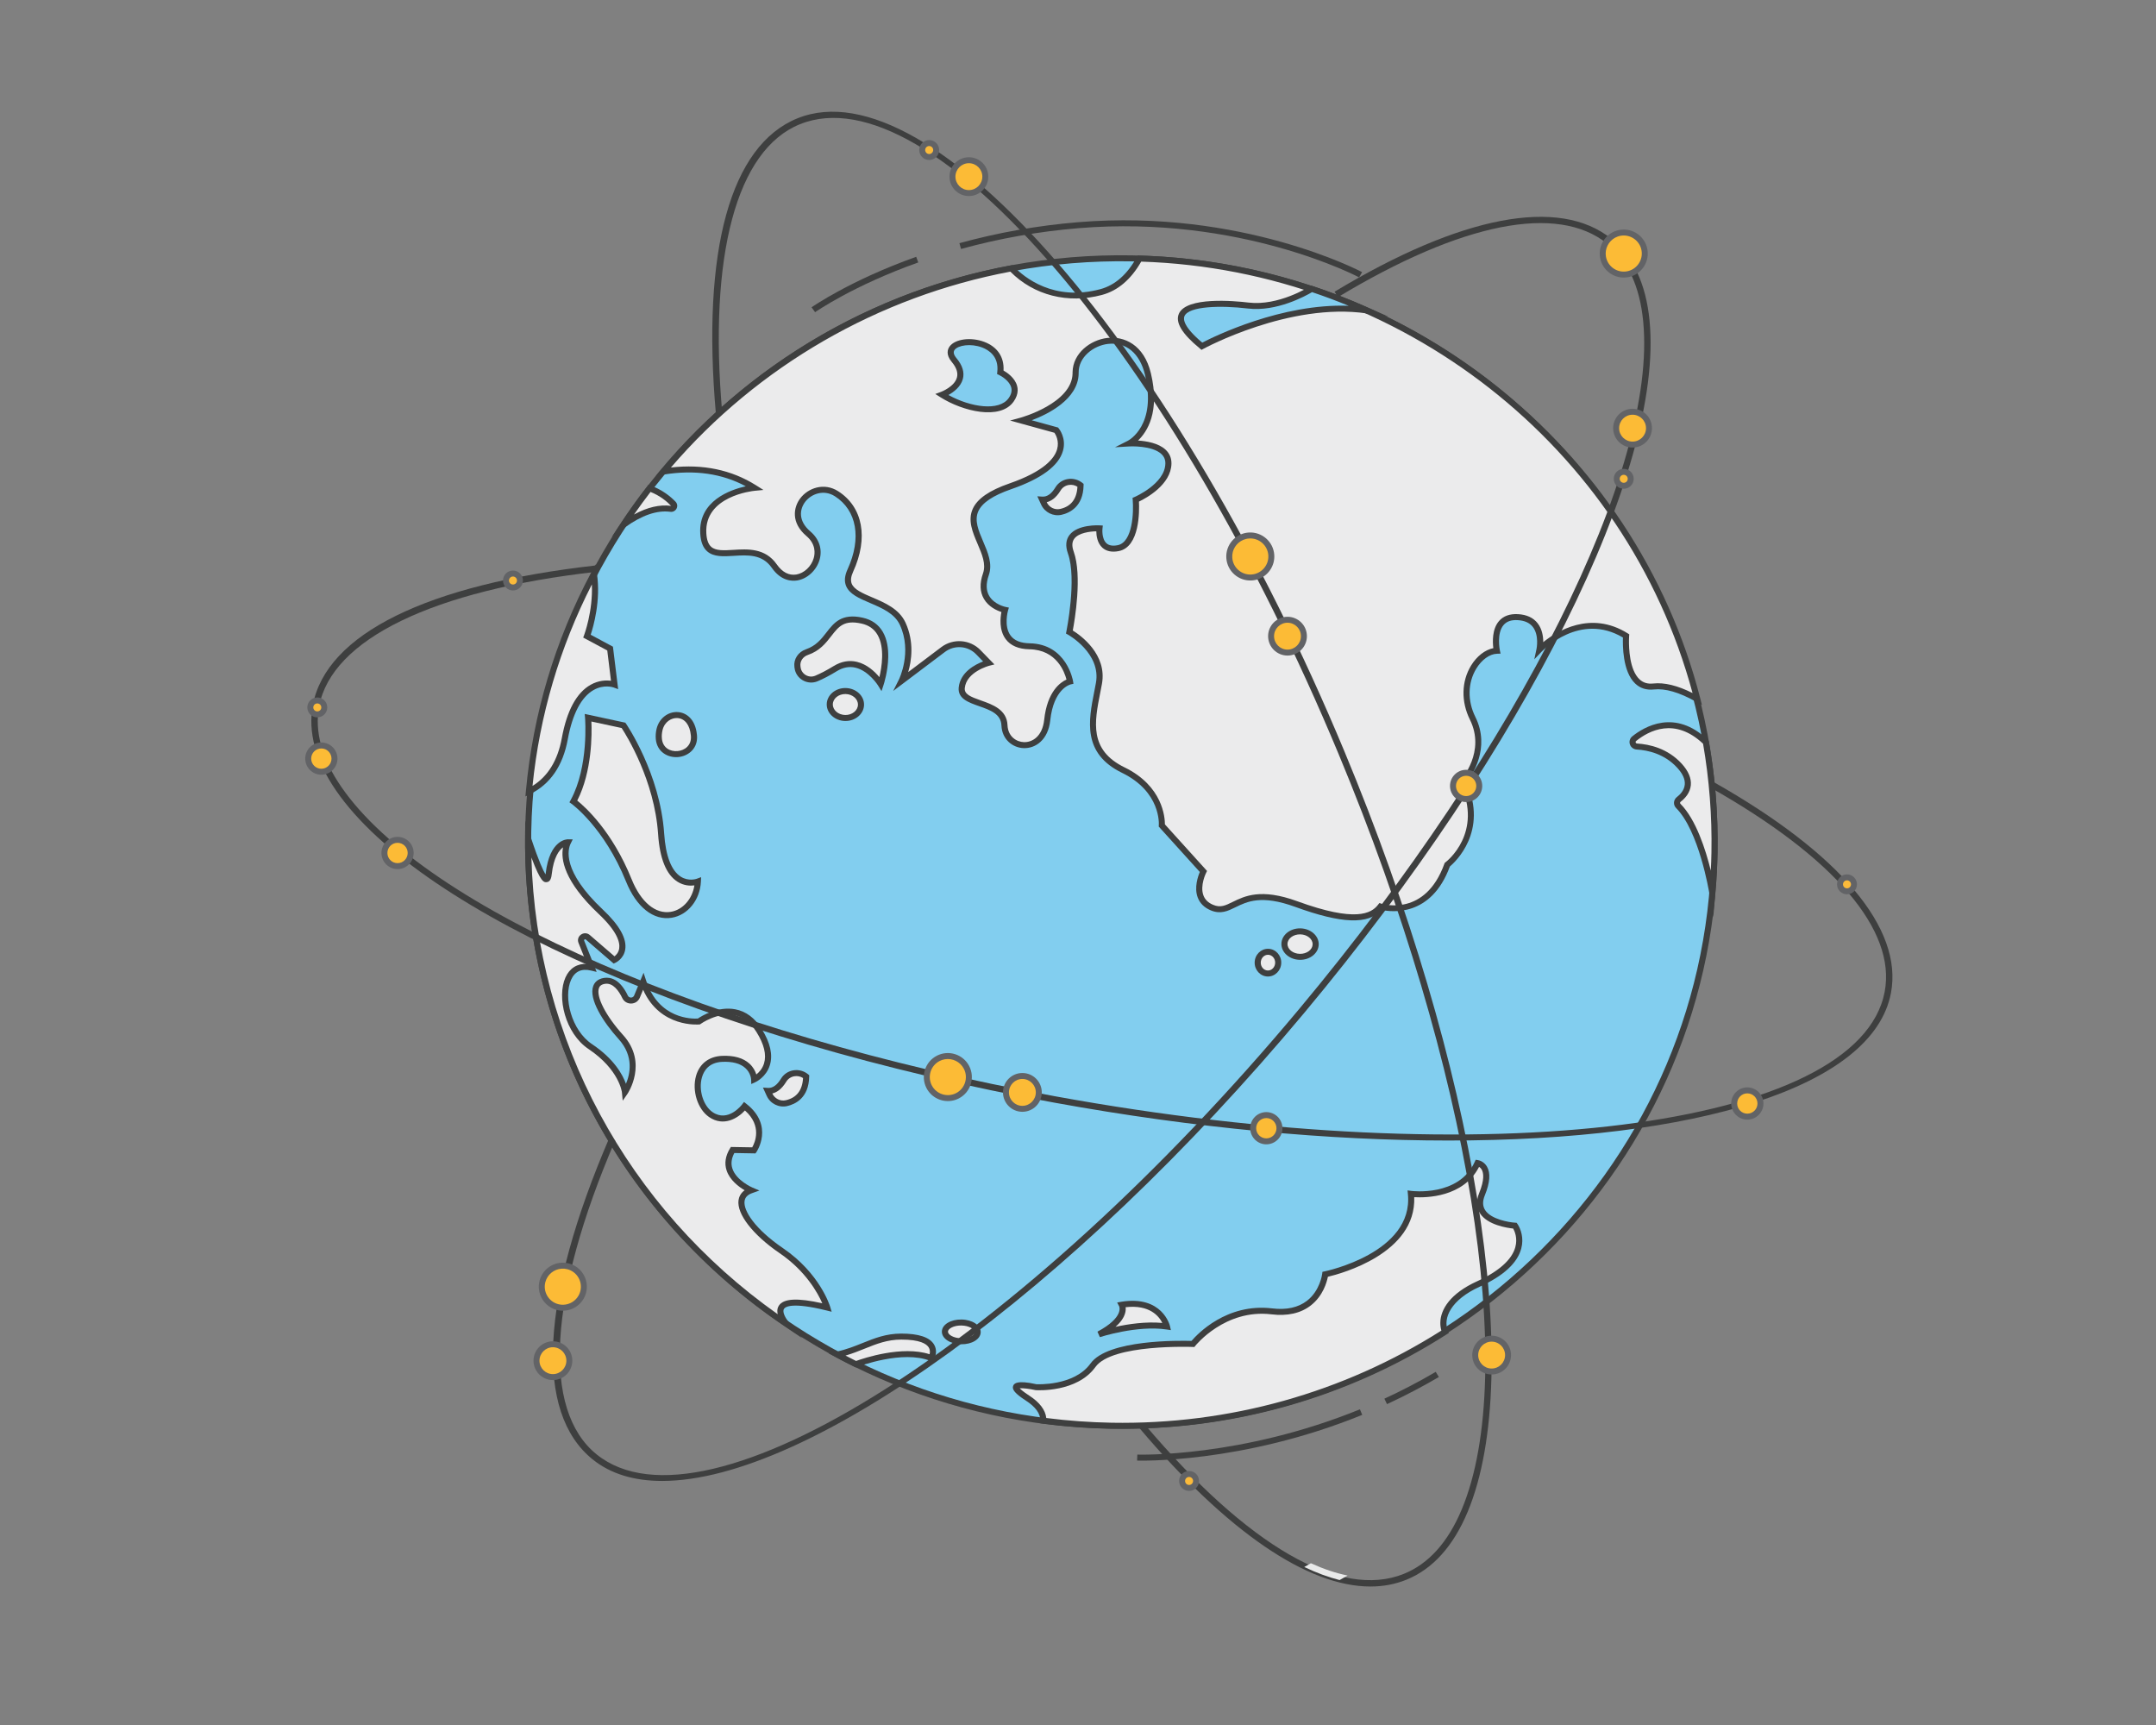 <svg xmlns="http://www.w3.org/2000/svg" xmlns:xlink="http://www.w3.org/1999/xlink" width="960" zoomAndPan="magnify" viewBox="0 0 720 576" height="768" preserveAspectRatio="xMidYMid meet" version="1.2"><rect x="0" y="0" width="720" height="576" fill="#808080" stroke="none"/><g id="5b3689c65c"><path style=" stroke:none;fill-rule:nonzero;fill:#82ceef;fill-opacity:1;" d="M 378.012 86.266 C 487.406 88.188 574.508 177 572.555 284.641 C 570.605 392.281 480.336 477.98 370.941 476.062 C 261.543 474.137 174.441 385.324 176.395 277.684 C 178.348 170.043 268.613 84.344 378.012 86.266 Z M 378.012 86.266 "/><path style=" stroke:none;fill-rule:nonzero;fill:#3e3f3f;fill-opacity:1;" d="M 177.41 277.703 C 175.473 384.617 262.297 473.152 370.957 475.062 C 479.617 476.969 569.598 391.539 571.539 284.625 C 573.48 177.711 486.652 89.176 377.992 87.27 C 269.332 85.359 179.352 170.789 177.41 277.703 Z M 573.574 284.66 C 571.613 392.68 480.703 478.988 370.922 477.062 C 261.137 475.133 173.418 385.684 175.375 277.668 C 177.336 169.648 268.246 83.336 378.031 85.266 C 487.812 87.191 575.531 176.641 573.574 284.66 Z M 573.574 284.66 "/><path style=" stroke:none;fill-rule:nonzero;fill:#ebebec;fill-opacity:1;" d="M 380.516 86.34 C 377.539 91.762 373.43 95.988 367.746 97.516 C 354.621 101.039 344.035 96.18 337.758 89.621 C 291.332 98.238 250.523 122.832 221.586 157.461 C 231.148 155.914 241.957 156.605 251.93 162.887 C 251.93 162.887 234.094 164.574 234.863 178.102 C 235.637 191.633 251.141 178.387 258.574 189.027 C 266.012 199.672 278.984 185.883 269.965 178.219 C 260.949 170.551 271.316 159.723 279.363 164.867 C 287.41 170.016 288.754 180.051 283.988 190.477 C 279.219 200.902 297.062 198.715 301.469 208.305 C 305.871 217.891 301.125 227.316 301.125 227.316 L 314.965 216.883 C 318.535 214.191 323.594 214.574 326.703 217.773 L 330.152 221.32 C 330.152 221.32 321.797 223.426 321.176 229.672 C 320.551 235.918 335.09 233.668 335.445 242.184 C 335.801 250.703 348.496 251.926 349.723 240.434 C 350.945 228.941 357.332 227.555 357.332 227.555 C 357.332 227.555 355.508 216.012 343.809 215.805 C 332.113 215.598 335.637 203.652 335.637 203.652 C 335.637 203.652 325.75 201.723 329.238 191.773 C 332.727 181.82 313.34 170.723 337.402 162.383 C 361.465 154.047 352.75 143.633 352.75 143.633 L 341.105 140.426 C 341.105 140.426 359.254 135.488 359.203 124.477 C 359.145 113.465 379.102 107.059 383.359 124.902 C 387.613 142.746 377.105 148.066 377.105 148.066 C 377.105 148.066 390.328 147.297 390.191 154.801 C 390.055 162.309 379.289 166.871 379.289 166.871 C 379.289 166.871 380.547 181.66 373.402 183.039 C 366.254 184.414 367.16 176.422 367.16 176.422 C 367.16 176.422 354.457 175.695 357.602 184.512 C 360.75 193.324 357.121 211.031 357.121 211.031 C 357.121 211.031 368.961 217.496 366.984 228.223 C 365.012 238.953 361.281 250.398 375.129 257.148 C 388.977 263.898 388 275.645 388 275.645 L 401.879 290.988 C 401.879 290.988 397.309 299.918 404.715 303.051 C 412.117 306.184 413.68 294.863 432.883 301.875 C 452.09 308.887 458.238 306.324 461.016 302.703 C 461.016 302.703 476.527 307.648 483.316 288.746 C 483.316 288.746 496.727 278.637 488.566 261.141 C 488.566 261.141 497.469 251.289 491.789 239.84 C 486.105 228.398 493.426 217.516 499.875 217.293 C 499.875 217.293 497.375 205.57 506.859 206.07 C 516.348 206.57 514.125 216.875 514.125 216.875 C 514.125 216.875 527.609 202.68 543.035 212.336 C 543.035 212.336 541.688 230.375 552.223 229.223 C 556.906 228.715 562.273 230.855 566.801 233.387 C 545.648 150.852 470.898 88.934 380.516 86.34 Z M 380.516 86.34 "/><path style=" stroke:none;fill-rule:nonzero;fill:#3e3f3f;fill-opacity:1;" d="M 544.004 213.586 C 543.953 216.43 544.172 223.664 547.496 226.812 C 548.719 227.973 550.23 228.438 552.109 228.23 C 555.797 227.828 560.199 228.898 565.23 231.418 C 543.086 149.152 467.758 90.117 381.105 87.359 C 377.699 93.316 373.301 97.059 368.016 98.48 C 356.66 101.527 345.262 98.625 337.406 90.703 C 293.312 99.016 253.18 122.191 224.055 156.109 C 234.723 154.883 244.273 156.875 252.477 162.043 L 254.949 163.602 L 252.027 163.883 C 251.34 163.949 235.184 165.66 235.879 178.047 C 236.008 180.262 236.547 181.754 237.531 182.613 C 239.078 183.965 241.777 183.797 244.902 183.605 C 249.648 183.309 255.559 182.941 259.414 188.461 C 261.234 191.07 263.484 192.234 265.918 191.84 C 268.547 191.41 270.945 189.152 271.746 186.348 C 272.199 184.758 272.484 181.684 269.297 178.977 C 264.078 174.539 264.949 169.406 267.277 166.359 C 269.867 162.969 275.18 161 279.918 164.031 C 288.164 169.301 290.078 179.594 284.914 190.891 C 284.168 192.52 284.012 193.828 284.426 194.883 C 285.215 196.887 288.18 198.152 291.316 199.488 C 295.523 201.285 300.293 203.32 302.395 207.891 C 305.367 214.367 304.387 220.703 303.293 224.422 L 314.348 216.086 C 318.336 213.082 323.965 213.508 327.434 217.078 L 332.086 221.863 L 330.406 222.289 C 330.328 222.309 322.73 224.305 322.188 229.77 C 321.996 231.816 324.105 232.664 327.586 233.891 C 331.445 235.246 336.246 236.938 336.461 242.145 C 336.621 245.926 339.414 247.73 341.941 247.809 C 344.688 247.895 348.109 245.988 348.711 240.332 C 349.723 230.832 354.168 227.805 356.156 226.914 C 355.523 224.414 352.867 216.965 343.789 216.805 C 340.164 216.742 337.496 215.605 335.867 213.43 C 333.594 210.395 334.059 206.234 334.426 204.359 C 332.93 203.875 330.145 202.656 328.582 199.98 C 327.215 197.645 327.109 194.773 328.277 191.445 C 329.355 188.359 327.945 185.07 326.449 181.578 C 324.809 177.742 323.113 173.777 324.852 169.902 C 326.367 166.531 330.363 163.766 337.062 161.441 C 348.719 157.402 352.172 153 353.02 150.016 C 353.789 147.297 352.598 145.188 352.137 144.508 L 337.316 140.422 L 340.836 139.461 C 341.008 139.414 358.004 134.664 358.184 124.688 C 358.184 124.539 358.184 124.387 358.188 124.242 C 358.301 117.934 364.129 113.504 369.785 112.844 C 375.309 112.203 382.035 114.973 384.348 124.672 C 387.426 137.578 383.078 144.211 380.047 147.105 C 382.844 147.285 386.914 147.949 389.281 150.188 C 390.594 151.426 391.242 152.988 391.211 154.82 C 391.082 161.84 382.797 166.32 380.352 167.492 C 380.512 170.594 380.668 182.66 373.598 184.02 C 371.297 184.465 369.457 184.082 368.137 182.887 C 366.43 181.336 366.129 178.84 366.109 177.41 C 363.961 177.449 360.254 177.922 358.789 179.84 C 357.977 180.902 357.898 182.316 358.566 184.184 C 361.449 192.25 358.902 207.105 358.258 210.535 C 360.805 212.113 369.816 218.473 367.988 228.402 C 367.812 229.355 367.625 230.309 367.434 231.27 C 365.488 241.125 363.652 250.438 375.582 256.254 C 388.328 262.465 389.031 272.973 389.027 275.273 L 403.098 290.828 L 402.789 291.438 C 402.77 291.477 400.656 295.68 401.883 298.98 C 402.41 300.402 403.469 301.43 405.117 302.129 C 407.578 303.172 409.203 302.371 411.668 301.16 C 415.66 299.203 421.125 296.516 433.238 300.938 C 452.746 308.059 457.973 305.012 460.207 302.102 L 460.641 301.535 L 461.328 301.75 C 461.926 301.938 475.992 306.133 482.355 288.414 L 482.457 288.137 L 482.695 287.953 C 483.219 287.559 495.352 278.09 487.641 261.559 L 487.363 260.969 L 487.805 260.48 C 488.145 260.094 496.18 250.98 490.875 240.281 C 487.891 234.27 488.039 227.52 491.273 222.223 C 493.18 219.102 495.945 216.969 498.703 216.426 C 498.445 214.418 498.242 210.074 500.609 207.359 C 502.059 205.695 504.18 204.926 506.914 205.07 C 509.828 205.227 512.043 206.25 513.5 208.117 C 515.031 210.082 515.371 212.566 515.371 214.422 C 519.812 210.836 531.133 203.699 543.582 211.488 L 544.094 211.812 L 544.051 212.406 C 544.051 212.43 544.016 212.867 544.004 213.586 Z M 568.367 235.418 L 566.297 234.258 C 560.777 231.168 556.082 229.812 552.336 230.223 C 549.848 230.492 547.746 229.828 546.082 228.254 C 541.824 224.219 541.895 215.32 541.984 212.875 C 527.684 204.387 515.391 217.012 514.867 217.559 L 512.387 220.16 L 513.129 216.668 C 513.137 216.625 514.062 212.121 511.883 209.332 C 510.805 207.949 509.098 207.191 506.805 207.07 C 504.707 206.961 503.188 207.477 502.16 208.656 C 499.715 211.457 500.859 217.035 500.867 217.09 L 501.113 218.254 L 499.906 218.297 C 497.473 218.375 494.832 220.277 493.016 223.254 C 490.137 227.969 490.023 234.008 492.703 239.402 C 497.871 249.816 491.5 259.055 489.746 261.293 C 497.008 277.629 485.996 287.812 484.18 289.34 C 477.934 306.344 464.586 304.535 461.398 303.832 C 456.996 308.805 448.035 308.477 432.531 302.816 C 421.242 298.695 416.441 301.055 412.574 302.953 C 410.035 304.199 407.641 305.375 404.312 303.969 C 402.148 303.055 400.688 301.602 399.969 299.656 C 398.75 296.375 400.055 292.633 400.684 291.168 L 386.953 275.992 L 386.984 275.566 C 387.016 275.125 387.703 264.395 374.676 258.047 C 361.359 251.555 363.523 240.574 365.438 230.891 C 365.621 229.938 365.812 228.988 365.984 228.047 C 367.793 218.148 356.742 211.969 356.633 211.906 L 355.98 211.551 L 356.125 210.836 C 356.16 210.66 359.66 193.301 356.645 184.844 C 355.754 182.348 355.922 180.254 357.164 178.633 C 359.906 175.051 366.926 175.406 367.223 175.422 L 368.289 175.484 L 368.172 176.531 C 368.164 176.566 367.828 179.891 369.52 181.418 C 370.336 182.156 371.578 182.371 373.207 182.055 C 378.34 181.07 378.598 170.816 378.277 166.957 L 378.215 166.242 L 378.887 165.957 C 378.988 165.914 389.051 161.551 389.176 154.785 C 389.199 153.512 388.77 152.48 387.875 151.633 C 384.73 148.66 377.242 149.062 377.168 149.066 L 372.363 149.348 L 376.645 147.176 C 377.039 146.973 386.371 141.922 382.367 125.129 C 380.664 117.98 376.047 114.133 370.023 114.832 C 365.184 115.398 360.133 119.23 360.219 124.473 C 360.223 124.559 360.219 124.645 360.219 124.73 C 360.062 133.359 349.895 138.324 344.551 140.336 L 353.332 142.754 L 353.535 143 C 353.648 143.133 356.199 146.254 354.977 150.551 C 353.559 155.559 347.762 159.855 337.738 163.332 C 331.598 165.457 327.992 167.871 326.711 170.715 C 325.324 173.793 326.785 177.195 328.324 180.801 C 329.902 184.484 331.535 188.293 330.199 192.098 C 329.234 194.848 329.281 197.168 330.348 198.984 C 332.051 201.902 335.797 202.664 335.836 202.668 L 336.918 202.883 L 336.613 203.93 C 336.602 203.98 335.145 209.098 337.512 212.246 C 338.742 213.891 340.871 214.754 343.828 214.805 C 356.238 215.02 358.316 227.277 358.336 227.398 L 358.484 228.328 L 357.551 228.531 C 357.328 228.586 351.855 230.008 350.734 240.539 C 350.031 247.113 345.781 249.934 341.875 249.812 C 338.328 249.699 334.629 247.062 334.43 242.227 C 334.27 238.367 330.688 237.105 326.902 235.773 C 323.406 234.543 319.809 233.281 320.16 229.574 C 320.676 224.434 325.672 221.871 328.309 220.871 L 325.965 218.461 C 323.211 215.629 318.75 215.293 315.586 217.676 L 298.285 230.719 L 300.211 226.875 C 300.254 226.785 304.684 217.742 300.543 208.715 C 298.762 204.848 294.566 203.059 290.508 201.324 C 286.969 199.816 283.625 198.391 282.531 195.605 C 281.902 194.02 282.078 192.207 283.059 190.066 C 287.781 179.742 286.152 170.41 278.809 165.707 C 275.105 163.34 270.941 164.895 268.902 167.562 C 267.02 170.035 266.477 173.93 270.629 177.461 C 273.578 179.973 274.695 183.41 273.703 186.891 C 272.695 190.418 269.633 193.266 266.25 193.816 C 264.387 194.117 260.797 193.977 257.738 189.598 C 254.535 185.012 249.699 185.312 245.031 185.602 C 241.602 185.816 238.363 186.016 236.18 184.113 C 234.77 182.879 234.008 180.934 233.852 178.16 C 233.219 167.238 243.855 163.539 249.055 162.375 C 241.129 158.121 231.957 156.801 221.75 158.449 L 219.082 158.883 L 220.801 156.824 C 250.469 121.324 291.938 97.105 337.57 88.637 L 338.117 88.535 L 338.5 88.934 C 342.023 92.617 351.906 100.734 367.477 96.551 C 372.363 95.234 376.449 91.641 379.621 85.863 L 379.918 85.316 L 380.543 85.336 C 469.141 87.883 546.137 148.66 567.785 233.145 Z M 568.367 235.418 "/><path style=" stroke:none;fill-rule:nonzero;fill:#ebebec;fill-opacity:1;" d="M 471.188 398.652 C 473.188 419.375 442.551 425.512 442.551 425.512 C 442.551 425.512 440.938 439.832 424.691 437.879 C 408.449 435.926 398.379 448.762 398.379 448.762 C 398.379 448.762 370.93 447.613 365.016 455.852 C 359.102 464.09 345.914 463.191 345.914 463.191 C 345.914 463.191 333.059 460.297 343.113 466.812 C 347.309 469.531 348.477 472.188 348.434 474.371 C 355.898 475.348 363.488 475.93 371.199 476.066 C 412.23 476.785 450.574 465.18 482.574 444.711 C 480.543 439.691 483.914 433.188 493.703 428.746 C 513.539 419.75 505.926 409.273 505.926 409.273 C 505.926 409.273 491.023 408.344 494.926 398.734 C 498.832 389.125 493.418 388.363 493.418 388.363 C 487.766 400.945 471.188 398.652 471.188 398.652 Z M 471.188 398.652 "/><path style=" stroke:none;fill-rule:nonzero;fill:#3e3f3f;fill-opacity:1;" d="M 481 441.621 C 481.078 437.266 484.25 431.934 493.277 427.836 C 500.48 424.57 504.891 420.641 506.039 416.461 C 506.863 413.445 505.824 411.105 505.328 410.227 C 503.383 410.027 496.773 409.078 494.246 405.148 C 493.02 403.234 492.93 400.953 493.98 398.363 C 495.797 393.898 495.445 391.66 494.832 390.574 C 494.566 390.105 494.23 389.812 493.938 389.633 C 488.691 399.836 476.246 399.98 472.285 399.75 C 472.973 418.52 447.969 425.258 443.445 426.336 C 443.102 428.102 441.84 432.715 437.754 435.898 C 434.391 438.52 429.953 439.52 424.57 438.871 C 409.117 437.016 399.281 449.25 399.184 449.375 L 398.863 449.785 L 398.336 449.766 C 398.07 449.754 371.375 448.73 365.848 456.43 C 359.676 465.027 346.41 464.227 345.848 464.188 C 343.688 463.715 341.523 463.473 340.539 463.566 C 340.895 463.965 341.73 464.719 343.672 465.977 C 347.18 468.25 349.105 470.773 349.406 473.488 C 356.688 474.41 364.023 474.938 371.219 475.066 C 410.453 475.754 448.516 465.113 481.355 444.297 C 481.109 443.465 480.98 442.566 481 441.621 Z M 508.379 414.398 C 508.363 415.191 508.258 416.039 508.016 416.938 C 506.707 421.793 502.035 426.07 494.133 429.656 C 484.469 434.039 481.84 440.184 483.52 444.34 L 483.824 445.102 L 483.129 445.551 C 449.797 466.867 411.086 477.766 371.184 477.066 C 363.633 476.934 355.934 476.359 348.301 475.367 L 347.395 475.25 L 347.414 474.352 L 347.414 474.348 C 347.457 472.02 345.82 469.766 342.551 467.652 C 339 465.344 337.82 463.957 338.375 462.688 C 338.59 462.188 339.254 460.664 346.145 462.215 C 346.145 462.199 358.684 462.938 364.188 455.273 C 369.961 447.23 393.965 447.625 397.91 447.746 C 399.84 445.488 409.648 435.062 424.816 436.887 C 429.629 437.465 433.551 436.609 436.473 434.344 C 440.848 430.953 441.535 425.457 441.539 425.402 L 441.625 424.68 L 442.348 424.531 C 442.645 424.473 472.094 418.348 470.176 398.746 L 470.055 397.488 L 471.328 397.66 C 471.488 397.684 487.219 399.688 492.488 387.961 L 492.801 387.266 L 493.562 387.375 C 494.27 387.473 495.691 388.039 496.57 389.531 C 497.824 391.664 497.586 394.887 495.871 399.109 C 495.059 401.094 495.094 402.723 495.969 404.078 C 497.926 407.133 503.867 408.141 505.992 408.273 L 506.473 408.305 L 506.754 408.691 C 506.836 408.809 508.438 411.059 508.379 414.398 Z M 508.379 414.398 "/><path style=" stroke:none;fill-rule:nonzero;fill:#ebebec;fill-opacity:1;" d="M 176.379 280.137 C 176.008 347.156 210.137 406.633 262.547 442.008 C 261.984 441.332 253.715 431.043 276.25 436.605 C 276.25 436.605 273.008 425.871 260.973 417.652 C 248.934 409.43 243.68 399.996 250.848 397.449 C 250.848 397.449 239.406 392.578 244.648 383.996 L 251.766 384.121 C 251.766 384.121 257.34 376.211 248.645 369.383 C 248.645 369.383 243.43 376.301 237.402 372.188 C 231.371 368.078 230.609 354.051 241.129 353.566 C 251.652 353.086 251.859 360.43 251.859 360.43 C 251.859 360.43 261.09 356.254 253.512 344.109 C 245.93 331.961 233.398 341.086 233.398 341.086 C 233.398 341.086 219.625 342.512 214.805 327.746 L 212.727 332.762 C 212.012 334.492 209.555 334.551 208.742 332.859 C 207.363 329.977 205.145 327.047 201.922 327.52 C 195.801 328.414 199.367 337.484 207.348 346.301 C 215.328 355.117 208.711 364.676 208.711 364.676 C 208.711 364.676 207.957 356.715 197.117 349.457 C 186.273 342.199 185.438 320.223 197.594 323.105 L 194.137 314.469 C 193.613 313.164 195.23 312.043 196.301 312.973 L 205.102 320.566 C 205.102 320.566 213.648 316.715 200.645 304.473 C 187.641 292.23 188.016 284.562 189.656 281.254 C 189.656 281.254 184.449 281.16 183.238 291.82 C 182.629 297.191 179.418 289.293 176.379 280.137 Z M 176.379 280.137 "/><path style=" stroke:none;fill-rule:nonzero;fill:#3e3f3f;fill-opacity:1;" d="M 259.59 437.699 C 259.602 437.105 259.75 436.52 260.098 435.98 C 261.648 433.57 266.281 433.312 274.613 435.191 C 273.176 431.902 269.168 424.465 260.391 418.473 C 251.418 412.348 246.031 405.391 246.625 400.816 C 246.766 399.773 247.254 398.469 248.668 397.445 C 246.711 396.289 243.703 394.055 242.641 390.801 C 241.871 388.441 242.254 385.973 243.777 383.48 L 244.078 382.984 L 251.203 383.109 C 252.113 381.516 254.598 375.965 248.773 370.801 C 246.418 373.367 241.695 376.332 236.82 373.012 C 232.961 370.379 231.008 364.164 232.469 359.156 C 233.637 355.168 236.773 352.766 241.082 352.566 C 245.102 352.383 248.199 353.262 250.301 355.18 C 251.609 356.379 252.258 357.746 252.57 358.781 C 253.449 358.09 254.605 356.895 255.152 355.082 C 256.023 352.211 255.18 348.699 252.645 344.633 C 250.664 341.457 248.148 339.555 245.176 338.984 C 239.578 337.91 234.055 341.852 234.004 341.887 L 233.777 342.051 L 233.504 342.078 C 233.363 342.094 220.438 343.27 214.77 330.488 L 213.672 333.141 C 213.184 334.312 212.086 335.062 210.801 335.094 C 209.516 335.129 208.375 334.434 207.824 333.285 C 206.676 330.895 204.746 328.117 202.074 328.508 C 200.629 328.719 200.215 329.406 200.031 329.91 C 198.984 332.758 202.305 339.223 208.109 345.637 C 216.516 354.926 209.625 365.137 209.551 365.242 L 207.957 367.539 L 207.695 364.77 C 207.691 364.699 206.805 357.152 196.543 350.285 C 188.684 345.023 185.906 332.895 188.852 326.352 C 190.238 323.273 192.793 321.695 196.004 321.863 L 193.191 314.836 C 192.781 313.812 193.121 312.699 194.035 312.066 C 194.949 311.43 196.129 311.492 196.973 312.219 L 205.207 319.324 C 205.754 318.914 206.562 318.094 206.781 316.742 C 207.105 314.734 206.195 311.082 199.941 305.195 C 188.281 294.219 187.25 286.84 188.027 282.941 C 186.688 283.914 184.895 286.266 184.25 291.93 C 184.164 292.676 183.969 294.422 182.602 294.559 C 181.695 294.652 180.605 294.762 177.465 286.32 C 179.082 346.988 209.449 403.359 259.723 438.836 C 259.633 438.461 259.586 438.074 259.59 437.699 Z M 277.734 438.008 L 276.004 437.578 C 264.691 434.785 262.312 436.281 261.816 437.051 C 261.148 438.09 262.359 440.203 263.332 441.371 L 267.863 446.809 L 261.973 442.832 C 207.379 405.98 175 345.156 175.363 280.133 L 175.398 273.949 L 177.348 279.828 C 180.02 287.875 181.484 290.871 182.191 291.984 C 182.203 291.902 182.219 291.809 182.227 291.707 C 183.527 280.273 189.422 280.246 189.672 280.25 L 191.27 280.281 L 190.57 281.691 C 189.625 283.594 187.617 290.824 201.348 303.75 C 206.906 308.98 209.402 313.465 208.785 317.109 C 208.254 320.211 205.637 321.426 205.523 321.477 L 204.926 321.746 L 195.633 313.727 C 195.465 313.578 195.309 313.633 195.207 313.703 C 195.105 313.773 195 313.895 195.082 314.102 L 199.258 324.531 L 197.355 324.078 C 194.203 323.332 191.969 324.367 190.711 327.164 C 188.094 332.977 190.801 344.02 197.688 348.633 C 205.059 353.562 207.93 358.816 209.039 361.898 C 210.387 358.746 211.789 352.715 206.59 346.965 C 201.434 341.27 196.508 333.605 198.117 329.227 C 198.504 328.184 199.449 326.867 201.773 326.527 C 203.934 326.215 207.051 326.98 209.664 332.434 C 209.969 333.066 210.57 333.102 210.746 333.094 C 210.926 333.09 211.52 333.023 211.785 332.383 L 214.918 324.82 L 215.777 327.438 C 219.98 340.32 231.156 340.223 233.039 340.109 C 234.266 339.281 239.723 335.906 245.555 337.02 C 249.113 337.695 252.082 339.906 254.379 343.586 C 257.242 348.172 258.156 352.25 257.09 355.695 C 255.859 359.684 252.43 361.273 252.281 361.34 L 250.887 361.973 L 250.844 360.457 C 250.84 360.375 250.734 358.285 248.887 356.621 C 247.203 355.102 244.609 354.41 241.18 354.566 C 236.777 354.77 235.078 357.473 234.426 359.707 C 233.207 363.883 234.832 369.223 237.98 371.367 C 243.121 374.867 247.641 369.035 247.828 368.785 L 248.457 367.957 L 249.277 368.598 C 258.605 375.934 252.664 384.605 252.605 384.691 L 252.293 385.133 L 245.234 385.008 C 244.262 386.812 244.043 388.551 244.578 390.191 C 245.891 394.211 251.199 396.508 251.254 396.531 L 253.605 397.535 L 251.191 398.395 C 249.645 398.941 248.809 399.82 248.645 401.074 C 248.223 404.242 252.047 410.34 261.551 416.828 C 273.742 425.152 277.09 435.871 277.227 436.324 Z M 277.734 438.008 "/><path style=" stroke:none;fill-rule:nonzero;fill:#ebebec;fill-opacity:1;" d="M 191.48 267.605 C 191.48 267.605 202.527 275.473 209.992 293.957 C 217.457 312.441 232.496 306.031 233.047 294.363 C 233.047 294.363 222.117 298.508 220.789 278.465 C 219.457 258.418 208.219 242.203 208.219 242.203 L 196.395 239.66 C 196.395 239.66 197.793 256.035 191.48 267.605 Z M 191.48 267.605 "/><path style=" stroke:none;fill-rule:nonzero;fill:#3e3f3f;fill-opacity:1;" d="M 192.773 267.324 C 195.355 269.398 204.438 277.488 210.938 293.586 C 214.027 301.242 218.914 305.309 224.008 304.473 C 228.027 303.809 231.191 300.191 231.898 295.645 C 230.527 295.824 228.398 295.773 226.27 294.434 C 222.504 292.066 220.316 286.715 219.773 278.531 C 218.578 260.543 209.156 245.477 207.598 243.094 L 197.492 240.922 C 197.68 245.016 197.77 257.535 192.773 267.324 Z M 234.133 292.895 L 234.066 294.41 C 233.777 300.504 229.688 305.562 224.344 306.445 C 218.238 307.453 212.52 302.922 209.047 294.328 C 201.777 276.32 190.992 268.492 190.883 268.414 L 190.164 267.902 L 190.582 267.133 C 196.684 255.953 195.391 239.91 195.383 239.746 L 195.266 238.395 L 208.832 241.312 L 209.059 241.641 C 209.172 241.805 220.469 258.312 221.805 278.398 C 222.293 285.781 224.207 290.734 227.336 292.73 C 229.961 294.398 232.574 293.465 232.688 293.426 Z M 234.133 292.895 "/><path style=" stroke:none;fill-rule:nonzero;fill:#ebebec;fill-opacity:1;" d="M 176.637 264.246 C 181.719 261.727 186.785 256.68 188.617 246.668 C 192.758 224.051 205.223 228.605 205.223 228.605 L 203.746 216.566 L 196.02 212.426 C 196.02 212.426 199.902 202.168 198.34 191.629 C 186.609 213.664 179.027 238.195 176.637 264.246 Z M 176.637 264.246 "/><path style=" stroke:none;fill-rule:nonzero;fill:#3e3f3f;fill-opacity:1;" d="M 177.836 262.43 C 182.973 259.246 186.262 253.891 187.613 246.488 C 189.297 237.297 192.539 231.293 197.258 228.648 C 199.957 227.133 202.496 227.109 204.039 227.32 L 202.797 217.199 L 194.758 212.891 L 195.066 212.074 C 195.098 211.988 198.055 204.055 197.652 195.141 C 186.891 216.246 180.23 238.859 177.836 262.43 Z M 206.434 230.113 L 204.867 229.543 C 204.742 229.5 201.676 228.445 198.223 230.41 C 194.137 232.73 191.16 238.414 189.617 246.844 C 188.004 255.664 183.789 261.816 177.094 265.141 L 175.461 265.953 L 175.625 264.156 C 177.977 238.492 185.316 213.934 197.441 191.164 L 198.891 188.43 L 199.344 191.484 C 200.691 200.551 198.152 209.27 197.262 211.949 L 204.691 215.934 Z M 206.434 230.113 "/><path style=" stroke:none;fill-rule:nonzero;fill:#ebebec;fill-opacity:1;" d="M 266.355 222.941 C 266.727 225.895 269.859 227.719 272.645 226.555 C 274.312 225.859 276.387 224.816 278.938 223.258 C 287.68 217.906 294.102 228.387 294.102 228.387 C 294.102 228.387 300.203 209.949 287.871 207.23 C 276.863 204.801 278.34 214.695 269.473 217.75 C 267.398 218.465 266.031 220.402 266.305 222.547 Z M 266.355 222.941 "/><path style=" stroke:none;fill-rule:nonzero;fill:#3e3f3f;fill-opacity:1;" d="M 293.672 226.102 C 294.453 222.84 295.539 216.27 293.059 211.992 C 291.902 209.996 290.129 208.754 287.648 208.207 C 281.852 206.926 280.074 209.219 277.613 212.387 C 275.816 214.703 273.777 217.328 269.809 218.695 C 268.137 219.27 267.109 220.801 267.312 222.426 L 267.363 222.82 C 267.504 223.93 268.152 224.887 269.137 225.445 C 270.098 225.988 271.234 226.059 272.25 225.633 C 274.086 224.863 276.156 223.777 278.398 222.406 C 280.938 220.852 283.547 220.379 286.152 220.992 C 289.594 221.809 292.215 224.348 293.672 226.102 Z M 296.629 219.398 C 296.543 224.164 295.164 228.418 295.07 228.699 L 294.383 230.773 L 293.23 228.906 C 293.199 228.855 290.164 223.996 285.668 222.941 C 283.613 222.453 281.527 222.848 279.473 224.105 C 277.141 225.531 274.98 226.668 273.047 227.477 C 271.438 228.148 269.641 228.039 268.121 227.18 C 266.578 226.305 265.566 224.805 265.344 223.062 L 265.293 222.676 C 264.969 220.109 266.551 217.699 269.137 216.805 C 272.531 215.641 274.293 213.367 275.996 211.176 C 278.469 207.988 281.023 204.691 288.098 206.254 C 291.125 206.922 293.391 208.52 294.828 211.004 C 296.266 213.488 296.68 216.535 296.629 219.398 Z M 296.629 219.398 "/><path style=" stroke:none;fill-rule:nonzero;fill:#ebebec;fill-opacity:1;" d="M 220.023 246.715 C 220.715 254.148 232.309 253.164 231.75 245.719 C 231.742 245.633 231.734 245.543 231.727 245.453 C 230.875 236.43 221.75 237.27 220.258 243.582 C 219.988 244.707 219.934 245.75 220.023 246.715 Z M 220.023 246.715 "/><path style=" stroke:none;fill-rule:nonzero;fill:#3e3f3f;fill-opacity:1;" d="M 221.039 246.625 C 221.332 249.781 223.867 250.992 226.25 250.797 C 228.578 250.609 230.965 248.977 230.734 245.797 L 230.711 245.555 C 230.387 242.094 228.719 239.934 226.25 239.77 C 224.273 239.637 221.918 240.984 221.246 243.812 C 221.023 244.758 220.949 245.707 221.039 246.625 Z M 232.785 246.375 C 232.715 250.258 229.621 252.535 226.418 252.797 C 223.039 253.07 219.41 251.102 219.008 246.805 C 218.906 245.672 218.992 244.512 219.266 243.355 C 220.086 239.898 223.078 237.551 226.391 237.77 C 229.129 237.957 232.234 240.047 232.738 245.359 L 232.766 245.648 C 232.781 245.895 232.789 246.141 232.785 246.375 Z M 232.785 246.375 "/><path style=" stroke:none;fill-rule:nonzero;fill:#ebebec;fill-opacity:1;" d="M 311.047 453.484 C 311.047 453.484 314.992 446.297 301.004 446.301 C 292.766 446.305 287.887 450.52 279.59 452.309 C 281.648 453.418 283.727 454.496 285.824 455.531 C 285.863 455.52 301.211 449.562 311.047 453.484 Z M 311.047 453.484 "/><path style=" stroke:none;fill-rule:nonzero;fill:#3e3f3f;fill-opacity:1;" d="M 310.438 452.199 C 310.582 451.586 310.637 450.723 310.152 449.93 C 309.414 448.73 307.227 447.301 301.004 447.305 C 296.309 447.305 292.684 448.758 288.844 450.301 C 286.805 451.121 284.715 451.961 282.359 452.645 C 283.527 453.254 284.703 453.855 285.887 454.441 C 288.426 453.527 301.285 449.215 310.438 452.199 Z M 312.574 451.441 C 312.551 452.828 311.98 453.895 311.941 453.961 L 311.508 454.75 L 310.664 454.414 C 301.422 450.73 286.82 456.227 286.203 456.461 L 285.781 456.621 L 285.371 456.426 C 283.258 455.387 281.172 454.301 279.102 453.188 L 276.719 451.902 L 279.375 451.332 C 282.656 450.625 285.41 449.52 288.074 448.449 C 292.102 446.832 295.91 445.301 301 445.301 C 306.781 445.301 310.453 446.52 311.91 448.922 C 312.434 449.781 312.59 450.664 312.574 451.441 Z M 312.574 451.441 "/><path style=" stroke:none;fill-rule:nonzero;fill:#ebebec;fill-opacity:1;" d="M 321.078 441.602 C 324.098 441.652 326.52 443.102 326.492 444.828 C 326.461 446.562 323.984 447.918 320.965 447.867 C 317.945 447.812 315.523 446.367 315.555 444.637 C 315.59 442.91 318.059 441.551 321.078 441.602 Z M 321.078 441.602 "/><path style=" stroke:none;fill-rule:nonzero;fill:#3e3f3f;fill-opacity:1;" d="M 316.574 444.656 C 316.555 445.66 318.438 446.824 320.984 446.867 C 323.531 446.91 325.453 445.816 325.473 444.812 C 325.492 443.805 323.609 442.648 321.062 442.602 C 318.516 442.559 316.594 443.648 316.574 444.656 Z M 327.508 444.848 C 327.465 447.164 324.586 448.93 320.949 448.867 C 317.312 448.805 314.5 446.938 314.539 444.617 C 314.582 442.305 317.461 440.539 321.098 440.602 C 324.734 440.664 327.551 442.531 327.508 444.848 Z M 327.508 444.848 "/><path style=" stroke:none;fill-rule:nonzero;fill:#ebebec;fill-opacity:1;" d="M 282.402 230.742 C 285.281 230.793 287.578 232.852 287.535 235.336 C 287.488 237.824 285.117 239.797 282.238 239.746 C 279.359 239.695 277.062 237.641 277.109 235.152 C 277.152 232.668 279.523 230.691 282.402 230.742 Z M 282.402 230.742 "/><path style=" stroke:none;fill-rule:nonzero;fill:#3e3f3f;fill-opacity:1;" d="M 278.125 235.172 C 278.09 237.102 279.945 238.703 282.258 238.746 C 284.57 238.785 286.48 237.25 286.516 235.32 C 286.551 233.387 284.695 231.785 282.383 231.746 C 280.07 231.703 278.16 233.238 278.125 235.172 Z M 288.551 235.352 C 288.496 238.387 285.656 240.809 282.223 240.746 C 278.785 240.688 276.035 238.168 276.09 235.133 C 276.145 232.102 278.984 229.684 282.422 229.742 C 285.855 229.805 288.605 232.32 288.551 235.352 Z M 288.551 235.352 "/><path style=" stroke:none;fill-rule:nonzero;fill:#ebebec;fill-opacity:1;" d="M 434.234 310.992 C 437.113 311.043 439.414 312.988 439.371 315.34 C 439.328 317.688 436.961 319.551 434.082 319.5 C 431.203 319.449 428.902 317.504 428.945 315.152 C 428.988 312.805 431.355 310.941 434.234 310.992 Z M 434.234 310.992 "/><path style=" stroke:none;fill-rule:nonzero;fill:#3e3f3f;fill-opacity:1;" d="M 429.961 315.172 C 429.93 316.965 431.785 318.461 434.098 318.5 C 436.414 318.539 438.324 317.113 438.355 315.32 C 438.387 313.523 436.531 312.035 434.219 311.996 C 431.906 311.953 429.996 313.379 429.961 315.172 Z M 440.391 315.355 C 440.336 318.254 437.5 320.559 434.062 320.5 C 430.629 320.441 427.875 318.035 427.93 315.137 C 427.98 312.238 430.82 309.93 434.254 309.992 C 437.691 310.055 440.441 312.461 440.391 315.355 Z M 440.391 315.355 "/><path style=" stroke:none;fill-rule:nonzero;fill:#ebebec;fill-opacity:1;" d="M 423.504 317.812 C 425.395 317.844 426.895 319.496 426.859 321.5 C 426.824 323.504 425.262 325.102 423.371 325.066 C 421.48 325.035 419.977 323.383 420.016 321.379 C 420.051 319.375 421.613 317.781 423.504 317.812 Z M 423.504 317.812 "/><path style=" stroke:none;fill-rule:nonzero;fill:#3e3f3f;fill-opacity:1;" d="M 421.031 321.398 C 421.008 322.848 422.062 324.043 423.391 324.066 C 424.715 324.09 425.816 322.93 425.844 321.484 C 425.867 320.035 424.812 318.836 423.484 318.812 C 422.156 318.789 421.059 319.949 421.031 321.398 Z M 427.875 321.52 C 427.832 324.07 425.801 326.113 423.352 326.07 C 420.906 326.027 418.949 323.914 418.996 321.363 C 419.043 318.809 421.074 316.77 423.52 316.812 C 425.969 316.855 427.926 318.965 427.875 321.52 Z M 427.875 321.52 "/><path style=" stroke:none;fill-rule:nonzero;fill:#ebebec;fill-opacity:1;" d="M 354.277 170.918 C 357.266 170.242 360.734 168.145 360.848 162.047 C 358.5 160.109 354.91 160.641 353.34 163.23 C 352.125 165.23 350.387 166.977 348.043 166.824 L 348.625 168.102 C 349.598 170.234 351.961 171.441 354.277 170.918 Z M 354.277 170.918 "/><path style=" stroke:none;fill-rule:nonzero;fill:#3e3f3f;fill-opacity:1;" d="M 354.051 169.941 C 357.66 169.125 359.594 166.633 359.812 162.535 C 358.961 161.984 357.93 161.77 356.914 161.938 C 355.781 162.125 354.793 162.785 354.215 163.742 C 352.668 166.293 350.988 167.34 349.551 167.688 L 349.551 167.691 C 350.332 169.406 352.227 170.352 354.051 169.941 Z M 361.871 161.59 L 361.863 162.066 C 361.734 169.199 357.199 171.285 354.508 171.895 L 354.504 171.895 C 351.738 172.516 348.875 171.094 347.695 168.508 L 346.418 165.719 L 348.105 165.828 C 349.688 165.93 351.152 164.883 352.469 162.719 C 353.355 161.25 354.852 160.246 356.578 159.961 C 358.336 159.672 360.133 160.148 361.5 161.281 Z M 361.871 161.59 "/><path style=" stroke:none;fill-rule:nonzero;fill:#ebebec;fill-opacity:1;" d="M 262.641 368.355 C 265.629 367.68 269.102 365.582 269.211 359.484 C 266.867 357.547 263.277 358.078 261.707 360.668 C 260.492 362.672 258.754 364.414 256.406 364.262 L 256.988 365.539 C 257.961 367.672 260.324 368.879 262.641 368.355 Z M 262.641 368.355 "/><path style=" stroke:none;fill-rule:nonzero;fill:#3e3f3f;fill-opacity:1;" d="M 262.418 367.379 C 266.023 366.562 267.961 364.074 268.176 359.969 C 267.328 359.422 266.297 359.203 265.281 359.375 C 264.148 359.562 263.16 360.223 262.582 361.18 C 261.031 363.734 259.352 364.777 257.914 365.129 L 257.918 365.129 C 258.699 366.848 260.59 367.793 262.418 367.379 Z M 270.238 359.023 L 270.227 359.5 C 270.098 366.637 265.562 368.723 262.871 369.332 C 260.105 369.953 257.238 368.531 256.059 365.949 L 254.785 363.156 L 256.473 363.266 C 258.051 363.367 259.52 362.32 260.832 360.156 C 261.719 358.691 263.219 357.688 264.941 357.398 C 266.703 357.105 268.496 357.586 269.867 358.719 Z M 270.238 359.023 "/><path style=" stroke:none;fill-rule:nonzero;fill:#ebebec;fill-opacity:1;" d="M 545.746 246.652 C 544.688 247.504 545.258 249.191 546.621 249.273 C 550.391 249.5 556.309 250.723 560.852 255.676 C 566.09 261.387 562.824 265.242 560.625 266.934 C 559.914 267.48 559.852 268.496 560.484 269.129 C 568.34 277.035 571.688 297.246 571.832 298.125 C 572.223 293.676 572.477 289.191 572.555 284.664 C 572.785 272.098 571.785 259.789 569.688 247.844 C 559.566 238.062 550.25 243.016 545.746 246.652 Z M 545.746 246.652 "/><path style=" stroke:none;fill-rule:nonzero;fill:#3e3f3f;fill-opacity:1;" d="M 571.328 290.711 C 571.434 288.66 571.504 286.633 571.539 284.645 C 571.758 272.516 570.816 260.301 568.742 248.336 C 559.332 239.457 550.711 243.938 546.391 247.426 C 546.172 247.605 546.203 247.82 546.242 247.938 C 546.273 248.031 546.379 248.254 546.684 248.27 C 550.906 248.527 556.926 249.898 561.609 255.004 C 563.836 257.438 564.855 259.871 564.66 262.145 C 564.43 264.766 562.68 266.625 561.25 267.723 C 561.102 267.836 561.07 267.984 561.066 268.059 C 561.059 268.133 561.07 268.289 561.211 268.43 C 566.391 273.641 569.613 283.738 571.328 290.711 Z M 573.574 284.684 C 573.492 289.047 573.25 293.598 572.848 298.211 L 572.141 306.309 L 570.828 298.281 C 570.688 297.438 567.359 277.48 559.754 269.828 C 559.25 269.324 558.977 268.633 559.035 267.93 C 559.082 267.23 559.434 266.582 559.996 266.145 C 561.105 265.293 562.465 263.875 562.633 261.973 C 562.797 260.227 561.934 258.348 560.098 256.348 C 555.875 251.742 550.406 250.504 546.559 250.273 C 545.516 250.207 544.629 249.535 544.305 248.551 C 543.988 247.582 544.297 246.527 545.098 245.879 C 549.035 242.703 559.371 236.473 570.402 247.129 L 570.637 247.355 L 570.695 247.676 C 572.828 259.867 573.797 272.316 573.574 284.684 Z M 573.574 284.684 "/><path style=" stroke:none;fill-rule:nonzero;fill:#ebebec;fill-opacity:1;" d="M 208.168 175.254 C 212.797 171.918 218.457 169.164 223.98 169.91 C 224.945 170.039 225.527 168.898 224.855 168.203 C 223.258 166.543 220.641 164.402 216.898 163.059 C 213.836 167.004 210.926 171.074 208.168 175.254 Z M 208.168 175.254 "/><path style=" stroke:none;fill-rule:nonzero;fill:#3e3f3f;fill-opacity:1;" d="M 211.73 171.801 C 216.164 169.375 220.32 168.406 224.117 168.914 C 222.75 167.477 220.48 165.566 217.246 164.262 C 215.355 166.715 213.516 169.238 211.73 171.801 Z M 226.164 168.938 C 226.156 169.238 226.082 169.543 225.934 169.828 C 225.531 170.594 224.711 171.02 223.84 170.898 C 219.418 170.305 214.344 172.043 208.766 176.062 L 204.297 179.289 L 207.312 174.711 C 210.082 170.516 213.035 166.391 216.09 162.449 L 216.547 161.863 L 217.25 162.117 C 221.227 163.547 223.984 165.844 225.594 167.516 C 225.977 167.914 226.172 168.422 226.164 168.938 Z M 226.164 168.938 "/><path style=" stroke:none;fill-rule:nonzero;fill:#ebebec;fill-opacity:1;" d="M 366.977 445.543 C 366.977 445.543 379.508 441.422 389.703 442.938 C 389.703 442.938 387.547 433.555 374.621 435.664 C 374.621 435.664 377.254 440.051 366.977 445.543 Z M 366.977 445.543 "/><path style=" stroke:none;fill-rule:nonzero;fill:#3e3f3f;fill-opacity:1;" d="M 372.523 443.047 C 376.742 442.129 382.633 441.238 388.164 441.746 C 387.059 439.523 383.93 435.57 375.906 436.492 C 375.973 437.027 375.957 437.707 375.73 438.492 C 375.301 440.039 374.227 441.559 372.523 443.047 Z M 391.023 444.145 L 389.551 443.93 C 379.711 442.465 367.426 446.449 367.301 446.488 L 366.496 444.66 C 375.559 439.816 373.75 436.195 373.73 436.152 L 373.078 434.93 L 374.453 434.676 C 388.168 432.441 390.672 442.613 390.695 442.715 Z M 391.023 444.145 "/><path style=" stroke:none;fill-rule:nonzero;fill:#82cdef;fill-opacity:1;" d="M 334.059 124.297 C 334.059 124.297 341.629 127.82 337.711 133.469 C 333.793 139.121 322.137 136.586 314.594 131.793 C 314.594 131.793 325.094 127.953 318.617 120.211 C 312.145 112.469 335.578 110.762 334.059 124.297 Z M 334.059 124.297 "/><path style=" stroke:none;fill-rule:nonzero;fill:#3e3f3f;fill-opacity:1;" d="M 316.727 131.891 C 324.152 136.008 333.734 137.426 336.867 132.906 C 337.738 131.652 338.004 130.484 337.691 129.344 C 337.105 127.227 334.559 125.637 333.625 125.203 L 332.969 124.895 L 333.047 124.188 C 333.633 118.957 330.117 116.836 327.969 116.023 C 324.184 114.59 319.922 115.289 318.781 116.844 C 318.266 117.551 318.473 118.461 319.402 119.574 C 321.43 121.996 322.145 124.359 321.535 126.586 C 320.816 129.203 318.426 130.953 316.727 131.891 Z M 339.852 130.371 C 339.828 131.586 339.395 132.812 338.547 134.035 C 334.098 140.457 321.457 137.344 314.043 132.633 L 312.344 131.555 L 314.238 130.855 C 314.281 130.84 318.727 129.164 319.57 126.062 C 320.004 124.484 319.414 122.738 317.832 120.848 C 315.75 118.359 316.496 116.539 317.133 115.676 C 318.965 113.172 324.266 112.477 328.699 114.156 C 333.062 115.809 335.391 119.203 335.129 123.727 C 336.344 124.418 338.922 126.164 339.652 128.816 C 339.797 129.332 339.863 129.848 339.852 130.371 Z M 339.852 130.371 "/><path style=" stroke:none;fill-rule:nonzero;fill:#82cdef;fill-opacity:1;" d="M 438.039 96.449 C 437.875 96.551 427.203 103.266 416.875 102.027 C 406.469 100.781 382.57 100.172 401.367 115.613 C 401.367 115.613 430.137 99.785 456.566 103.668 C 450.543 100.977 444.371 98.547 438.039 96.449 Z M 438.039 96.449 "/><path style=" stroke:none;fill-rule:nonzero;fill:#3e3f3f;fill-opacity:1;" d="M 401.496 114.406 C 405.496 112.336 427.984 101.277 450.383 102.105 C 446.297 100.426 442.207 98.902 438.164 97.547 C 436.02 98.82 426.309 104.168 416.754 103.02 C 407.566 101.918 397.012 102.238 395.559 105.547 C 395.086 106.613 395.27 109.168 401.496 114.406 Z M 463.602 105.711 L 456.418 104.656 C 430.645 100.875 402.152 116.332 401.863 116.484 L 401.25 116.82 L 400.715 116.383 C 394.715 111.453 392.422 107.648 393.691 104.75 C 396.219 99.012 412.168 100.457 417 101.035 C 426.875 102.219 437.062 95.879 437.488 95.605 L 437.902 95.348 L 438.363 95.504 C 444.52 97.543 450.785 99.984 456.988 102.754 Z M 463.602 105.711 "/><path style=" stroke:none;fill-rule:nonzero;fill:#3e3f3f;fill-opacity:1;" d="M 480.508 459.801 C 474.957 463.066 469.129 466.109 463.188 468.855 L 462.32 467.039 C 468.203 464.328 473.973 461.312 479.461 458.082 Z M 480.508 459.801 "/><path style=" stroke:none;fill-rule:nonzero;fill:#3e3f3f;fill-opacity:1;" d="M 454.922 472.438 C 414.719 488.824 380.078 487.723 379.734 487.707 L 379.812 485.707 C 380.152 485.723 414.375 486.797 454.145 470.59 Z M 454.922 472.438 "/><path style=" stroke:none;fill-rule:nonzero;fill:#3e3f3f;fill-opacity:1;" d="M 454.863 90.863 L 453.887 92.621 C 453.496 92.414 414.277 71.727 360.219 76.188 C 346.891 77.285 333.676 79.621 320.945 83.133 L 320.395 81.203 C 333.254 77.66 346.594 75.301 360.047 74.195 C 414.742 69.68 454.469 90.652 454.863 90.863 Z M 454.863 90.863 "/><path style=" stroke:none;fill-rule:nonzero;fill:#3e3f3f;fill-opacity:1;" d="M 306.656 87.633 C 284.844 95.398 272.328 104.156 272.207 104.242 L 271.02 102.617 C 271.145 102.527 283.863 93.617 305.965 85.75 Z M 306.656 87.633 "/><path style=" stroke:none;fill-rule:nonzero;fill:#3e3f3f;fill-opacity:1;" d="M 221.16 494.508 C 211.809 494.512 203.934 492.176 197.887 487.289 C 178.48 471.602 180.461 433.492 203.469 379.984 L 205.43 380.828 C 183.164 432.617 180.902 470.812 199.23 485.629 C 235.602 515.016 340.902 448.266 433.957 336.801 C 507.445 248.766 553.574 156.512 548.738 107.234 C 547.602 95.594 543.562 86.898 536.734 81.379 C 520.125 67.957 488.184 74.293 446.789 99.23 L 445.688 97.402 C 487.902 71.969 520.719 65.688 538.078 79.719 C 545.363 85.609 549.668 94.797 550.867 107.023 C 555.754 156.836 509.426 249.723 435.594 338.168 C 357.023 432.285 269.438 494.504 221.16 494.508 Z M 221.16 494.508 "/><path style=" stroke:none;fill-rule:nonzero;fill:#3e3f3f;fill-opacity:1;" d="M 483.734 380.836 C 444.121 380.84 399.133 376.762 352.043 368.18 C 237.035 347.207 140.656 305.324 112.215 263.953 C 105.387 254.02 102.777 244.43 104.469 235.457 C 108.938 211.734 142.504 195.168 198.984 188.805 L 199.223 190.926 C 144.559 197.086 110.789 213.461 106.57 235.852 C 104.988 244.246 107.48 253.297 113.977 262.746 C 142.117 303.676 237.941 345.203 352.426 366.074 C 496.57 392.359 620.82 376.691 629.395 331.152 C 633.27 310.566 612.57 286.34 571.109 262.934 L 572.16 261.074 C 614.48 284.965 635.555 309.992 631.492 331.551 C 625.551 363.102 566.348 380.836 483.734 380.836 Z M 483.734 380.836 "/><path style=" stroke:none;fill-rule:nonzero;fill:#3e3f3f;fill-opacity:1;" d="M 457.656 529.758 C 436.684 529.758 409.879 511.52 380.582 476.938 L 382.211 475.555 C 416.785 516.363 447.555 534.109 468.824 525.527 C 477.066 522.203 483.57 514.973 488.145 504.031 C 507.324 458.219 490.777 356.793 446.973 251.656 C 391.371 118.191 310.668 23.898 267.137 41.48 C 246 50.004 236.547 85.191 241.203 138.02 L 239.074 138.211 C 234.258 83.586 243.941 48.531 266.336 39.5 C 310.965 21.496 392.895 116.297 448.945 250.832 C 492.953 356.465 509.5 458.547 490.117 504.855 C 485.312 516.34 478.414 523.961 469.629 527.508 C 465.891 529.012 461.895 529.758 457.656 529.758 Z M 457.656 529.758 "/><path style=" stroke:none;fill-rule:nonzero;fill:#fbba3a;fill-opacity:1;" d="M 108.293 236.219 C 108.293 237.504 107.25 238.551 105.961 238.551 C 104.676 238.551 103.629 237.504 103.629 236.219 C 103.629 234.93 104.676 233.887 105.961 233.887 C 107.25 233.887 108.293 234.93 108.293 236.219 Z M 108.293 236.219 "/><path style=" stroke:none;fill-rule:nonzero;fill:#626366;fill-opacity:1;" d="M 105.961 234.883 C 105.223 234.883 104.625 235.48 104.625 236.219 C 104.625 236.953 105.223 237.551 105.961 237.551 C 106.699 237.551 107.301 236.953 107.301 236.219 C 107.301 235.48 106.699 234.883 105.961 234.883 Z M 105.961 239.543 C 104.125 239.543 102.633 238.051 102.633 236.219 C 102.633 234.383 104.125 232.891 105.961 232.891 C 107.797 232.891 109.289 234.383 109.289 236.219 C 109.289 238.051 107.797 239.543 105.961 239.543 Z M 105.961 239.543 "/><path style=" stroke:none;fill-rule:nonzero;fill:#fbba3a;fill-opacity:1;" d="M 312.637 50.094 C 312.637 51.383 311.59 52.426 310.305 52.426 C 309.016 52.426 307.973 51.383 307.973 50.094 C 307.973 48.805 309.016 47.762 310.305 47.762 C 311.59 47.762 312.637 48.805 312.637 50.094 Z M 312.637 50.094 "/><path style=" stroke:none;fill-rule:nonzero;fill:#626366;fill-opacity:1;" d="M 310.305 48.758 C 309.566 48.758 308.965 49.359 308.965 50.094 C 308.965 50.832 309.566 51.434 310.305 51.434 C 311.043 51.434 311.641 50.832 311.641 50.094 C 311.641 49.359 311.043 48.758 310.305 48.758 Z M 310.305 53.422 C 308.469 53.422 306.977 51.93 306.977 50.094 C 306.977 48.262 308.469 46.77 310.305 46.77 C 312.137 46.77 313.633 48.262 313.633 50.094 C 313.633 51.93 312.137 53.422 310.305 53.422 Z M 310.305 53.422 "/><path style=" stroke:none;fill-rule:nonzero;fill:#fbba3a;fill-opacity:1;" d="M 544.582 159.879 C 544.582 161.164 543.539 162.211 542.25 162.211 C 540.961 162.211 539.918 161.164 539.918 159.879 C 539.918 158.59 540.961 157.547 542.25 157.547 C 543.539 157.547 544.582 158.59 544.582 159.879 Z M 544.582 159.879 "/><path style=" stroke:none;fill-rule:nonzero;fill:#626366;fill-opacity:1;" d="M 542.25 158.543 C 541.512 158.543 540.91 159.145 540.91 159.879 C 540.91 160.617 541.512 161.215 542.25 161.215 C 542.988 161.215 543.586 160.617 543.586 159.879 C 543.586 159.145 542.988 158.543 542.25 158.543 Z M 542.25 163.207 C 540.414 163.207 538.922 161.711 538.922 159.879 C 538.922 158.043 540.414 156.551 542.25 156.551 C 544.086 156.551 545.578 158.043 545.578 159.879 C 545.578 161.711 544.086 163.207 542.25 163.207 Z M 542.25 163.207 "/><path style=" stroke:none;fill-rule:nonzero;fill:#fbba3a;fill-opacity:1;" d="M 399.426 494.508 C 399.426 495.801 398.383 496.84 397.094 496.84 C 395.809 496.84 394.762 495.801 394.762 494.508 C 394.762 493.223 395.809 492.176 397.094 492.176 C 398.383 492.176 399.426 493.223 399.426 494.508 Z M 399.426 494.508 "/><path style=" stroke:none;fill-rule:nonzero;fill:#626366;fill-opacity:1;" d="M 397.094 493.172 C 396.355 493.172 395.758 493.773 395.758 494.512 C 395.758 495.246 396.355 495.848 397.094 495.848 C 397.832 495.848 398.434 495.246 398.434 494.512 C 398.434 493.773 397.832 493.172 397.094 493.172 Z M 397.094 497.836 C 395.262 497.836 393.766 496.344 393.766 494.512 C 393.766 492.676 395.262 491.184 397.094 491.184 C 398.93 491.184 400.422 492.676 400.422 494.512 C 400.422 496.344 398.93 497.836 397.094 497.836 Z M 397.094 497.836 "/><path style=" stroke:none;fill-rule:nonzero;fill:#fbba3a;fill-opacity:1;" d="M 173.641 193.84 C 173.641 195.129 172.594 196.172 171.309 196.172 C 170.02 196.172 168.977 195.129 168.977 193.84 C 168.977 192.551 170.02 191.508 171.309 191.508 C 172.594 191.508 173.641 192.551 173.641 193.84 Z M 173.641 193.84 "/><path style=" stroke:none;fill-rule:nonzero;fill:#626366;fill-opacity:1;" d="M 171.309 192.504 C 170.57 192.504 169.969 193.105 169.969 193.84 C 169.969 194.578 170.57 195.176 171.309 195.176 C 172.047 195.176 172.645 194.578 172.645 193.84 C 172.645 193.105 172.047 192.504 171.309 192.504 Z M 171.309 197.168 C 169.473 197.168 167.98 195.676 167.98 193.84 C 167.98 192.008 169.473 190.512 171.309 190.512 C 173.145 190.512 174.637 192.008 174.637 193.84 C 174.637 195.676 173.145 197.168 171.309 197.168 Z M 171.309 197.168 "/><path style=" stroke:none;fill-rule:nonzero;fill:#fbba3a;fill-opacity:1;" d="M 619.137 295.297 C 619.137 296.582 618.094 297.629 616.805 297.629 C 615.52 297.629 614.473 296.582 614.473 295.297 C 614.473 294.008 615.52 292.961 616.805 292.961 C 618.094 292.961 619.137 294.008 619.137 295.297 Z M 619.137 295.297 "/><path style=" stroke:none;fill-rule:nonzero;fill:#626366;fill-opacity:1;" d="M 616.805 293.957 C 616.066 293.957 615.469 294.559 615.469 295.297 C 615.469 296.031 616.066 296.629 616.805 296.629 C 617.543 296.629 618.145 296.031 618.145 295.297 C 618.145 294.559 617.543 293.957 616.805 293.957 Z M 616.805 298.621 C 614.969 298.621 613.477 297.129 613.477 295.297 C 613.477 293.461 614.969 291.969 616.805 291.969 C 618.641 291.969 620.133 293.461 620.133 295.297 C 620.133 297.129 618.641 298.621 616.805 298.621 Z M 616.805 298.621 "/><path style=" stroke:none;fill-rule:nonzero;fill:#fcbb36;fill-opacity:1;" d="M 346.91 364.766 C 346.91 367.793 344.453 370.25 341.426 370.25 C 338.395 370.25 335.941 367.793 335.941 364.766 C 335.941 361.738 338.395 359.281 341.426 359.281 C 344.453 359.281 346.91 361.738 346.91 364.766 Z M 346.91 364.766 "/><path style=" stroke:none;fill-rule:nonzero;fill:#626366;fill-opacity:1;" d="M 341.426 360.277 C 338.949 360.277 336.938 362.289 336.938 364.766 C 336.938 367.238 338.949 369.254 341.426 369.254 C 343.898 369.254 345.914 367.238 345.914 364.766 C 345.914 362.289 343.898 360.277 341.426 360.277 Z M 341.426 371.246 C 337.852 371.246 334.945 368.336 334.945 364.766 C 334.945 361.191 337.852 358.289 341.426 358.289 C 345 358.289 347.906 361.191 347.906 364.766 C 347.906 368.336 345 371.246 341.426 371.246 Z M 341.426 371.246 "/><path style=" stroke:none;fill-rule:nonzero;fill:#fcbb36;fill-opacity:1;" d="M 190.133 454.348 C 190.133 457.379 187.676 459.832 184.645 459.832 C 181.617 459.832 179.16 457.379 179.16 454.348 C 179.16 451.32 181.617 448.863 184.645 448.863 C 187.676 448.863 190.133 451.32 190.133 454.348 Z M 190.133 454.348 "/><path style=" stroke:none;fill-rule:nonzero;fill:#626366;fill-opacity:1;" d="M 184.645 449.859 C 182.172 449.859 180.156 451.871 180.156 454.348 C 180.156 456.824 182.172 458.836 184.645 458.836 C 187.121 458.836 189.137 456.824 189.137 454.348 C 189.137 451.871 187.121 449.859 184.645 449.859 Z M 184.645 460.828 C 181.074 460.828 178.164 457.922 178.164 454.348 C 178.164 450.777 181.074 447.871 184.645 447.871 C 188.219 447.871 191.125 450.777 191.125 454.348 C 191.125 457.922 188.219 460.828 184.645 460.828 Z M 184.645 460.828 "/><path style=" stroke:none;fill-rule:nonzero;fill:#fcbb36;fill-opacity:1;" d="M 550.684 142.965 C 550.684 145.996 548.227 148.449 545.195 148.449 C 542.168 148.449 539.711 145.996 539.711 142.965 C 539.711 139.938 542.168 137.48 545.195 137.48 C 548.227 137.48 550.684 139.938 550.684 142.965 Z M 550.684 142.965 "/><path style=" stroke:none;fill-rule:nonzero;fill:#626366;fill-opacity:1;" d="M 545.195 138.48 C 542.723 138.48 540.707 140.488 540.707 142.965 C 540.707 145.441 542.723 147.453 545.195 147.453 C 547.672 147.453 549.688 145.441 549.688 142.965 C 549.688 140.488 547.672 138.48 545.195 138.48 Z M 545.195 149.445 C 541.625 149.445 538.715 146.539 538.715 142.965 C 538.715 139.395 541.625 136.488 545.195 136.488 C 548.77 136.488 551.676 139.395 551.676 142.965 C 551.676 146.539 548.77 149.445 545.195 149.445 Z M 545.195 149.445 "/><path style=" stroke:none;fill-rule:nonzero;fill:#fcbb36;fill-opacity:1;" d="M 435.445 212.426 C 435.445 215.453 432.992 217.91 429.961 217.91 C 426.934 217.91 424.477 215.453 424.477 212.426 C 424.477 209.398 426.934 206.945 429.961 206.945 C 432.992 206.945 435.445 209.398 435.445 212.426 Z M 435.445 212.426 "/><path style=" stroke:none;fill-rule:nonzero;fill:#626366;fill-opacity:1;" d="M 429.965 207.938 C 427.488 207.938 425.473 209.953 425.473 212.426 C 425.473 214.898 427.488 216.914 429.965 216.914 C 432.438 216.914 434.453 214.898 434.453 212.426 C 434.453 209.953 432.438 207.938 429.965 207.938 Z M 429.965 218.902 C 426.391 218.902 423.484 215.996 423.484 212.426 C 423.484 208.855 426.391 205.949 429.965 205.949 C 433.535 205.949 436.441 208.855 436.441 212.426 C 436.441 215.996 433.535 218.902 429.965 218.902 Z M 429.965 218.902 "/><path style=" stroke:none;fill-rule:nonzero;fill:#fcbb36;fill-opacity:1;" d="M 329.043 58.984 C 329.043 62.012 326.586 64.469 323.559 64.469 C 320.531 64.469 318.074 62.012 318.074 58.984 C 318.074 55.953 320.531 53.5 323.559 53.5 C 326.586 53.5 329.043 55.953 329.043 58.984 Z M 329.043 58.984 "/><path style=" stroke:none;fill-rule:nonzero;fill:#626366;fill-opacity:1;" d="M 323.559 54.496 C 321.082 54.496 319.07 56.508 319.07 58.98 C 319.07 61.457 321.082 63.473 323.559 63.473 C 326.035 63.473 328.051 61.457 328.051 58.98 C 328.051 56.508 326.035 54.496 323.559 54.496 Z M 323.559 65.461 C 319.988 65.461 317.078 62.555 317.078 58.98 C 317.078 55.41 319.988 52.504 323.559 52.504 C 327.133 52.504 330.039 55.41 330.039 58.98 C 330.039 62.555 327.133 65.461 323.559 65.461 Z M 323.559 65.461 "/><path style=" stroke:none;fill-rule:nonzero;fill:#fcbb36;fill-opacity:1;" d="M 503.621 452.48 C 503.621 455.508 501.164 457.965 498.137 457.965 C 495.105 457.965 492.648 455.508 492.648 452.48 C 492.648 449.453 495.105 447 498.137 447 C 501.164 447 503.621 449.453 503.621 452.48 Z M 503.621 452.48 "/><path style=" stroke:none;fill-rule:nonzero;fill:#626366;fill-opacity:1;" d="M 498.137 447.992 C 495.66 447.992 493.645 450.008 493.645 452.48 C 493.645 454.957 495.66 456.969 498.137 456.969 C 500.609 456.969 502.625 454.957 502.625 452.48 C 502.625 450.008 500.609 447.992 498.137 447.992 Z M 498.137 458.961 C 494.562 458.961 491.656 456.055 491.656 452.48 C 491.656 448.91 494.562 446.004 498.137 446.004 C 501.707 446.004 504.613 448.91 504.613 452.48 C 504.613 456.055 501.707 458.961 498.137 458.961 Z M 498.137 458.961 "/><path style=" stroke:none;fill-rule:nonzero;fill:#fcbb36;fill-opacity:1;" d="M 587.91 368.477 C 587.91 370.898 585.945 372.863 583.52 372.863 C 581.098 372.863 579.133 370.898 579.133 368.477 C 579.133 366.055 581.098 364.09 583.52 364.09 C 585.945 364.09 587.91 366.055 587.91 368.477 Z M 587.91 368.477 "/><path style=" stroke:none;fill-rule:nonzero;fill:#626366;fill-opacity:1;" d="M 583.52 365.086 C 581.648 365.086 580.133 366.605 580.133 368.477 C 580.133 370.344 581.648 371.867 583.52 371.867 C 585.391 371.867 586.914 370.344 586.914 368.477 C 586.914 366.605 585.391 365.086 583.52 365.086 Z M 583.52 373.859 C 580.555 373.859 578.141 371.445 578.141 368.477 C 578.141 365.508 580.555 363.094 583.52 363.094 C 586.488 363.094 588.906 365.508 588.906 368.477 C 588.906 371.445 586.488 373.859 583.52 373.859 Z M 583.52 373.859 "/><path style=" stroke:none;fill-rule:nonzero;fill:#fcbb36;fill-opacity:1;" d="M 427.277 376.727 C 427.277 379.152 425.312 381.113 422.891 381.113 C 420.469 381.113 418.504 379.152 418.504 376.727 C 418.504 374.305 420.469 372.34 422.891 372.34 C 425.312 372.34 427.277 374.305 427.277 376.727 Z M 427.277 376.727 "/><path style=" stroke:none;fill-rule:nonzero;fill:#626366;fill-opacity:1;" d="M 422.891 373.336 C 421.02 373.336 419.5 374.855 419.5 376.727 C 419.5 378.598 421.02 380.121 422.891 380.121 C 424.762 380.121 426.281 378.598 426.281 376.727 C 426.281 374.855 424.762 373.336 422.891 373.336 Z M 422.891 382.109 C 419.922 382.109 417.508 379.695 417.508 376.727 C 417.508 373.758 419.922 371.344 422.891 371.344 C 425.859 371.344 428.273 373.758 428.273 376.727 C 428.273 379.695 425.859 382.109 422.891 382.109 Z M 422.891 382.109 "/><path style=" stroke:none;fill-rule:nonzero;fill:#fcbb36;fill-opacity:1;" d="M 137.148 284.82 C 137.148 287.242 135.184 289.207 132.762 289.207 C 130.336 289.207 128.375 287.242 128.375 284.82 C 128.375 282.398 130.336 280.434 132.762 280.434 C 135.184 280.434 137.148 282.398 137.148 284.82 Z M 137.148 284.82 "/><path style=" stroke:none;fill-rule:nonzero;fill:#626366;fill-opacity:1;" d="M 132.762 281.426 C 130.891 281.426 129.371 282.949 129.371 284.82 C 129.371 286.691 130.891 288.215 132.762 288.215 C 134.633 288.215 136.152 286.691 136.152 284.82 C 136.152 282.949 134.633 281.426 132.762 281.426 Z M 132.762 290.203 C 129.793 290.203 127.379 287.789 127.379 284.82 C 127.379 281.852 129.793 279.438 132.762 279.438 C 135.73 279.438 138.145 281.852 138.145 284.82 C 138.145 287.789 135.73 290.203 132.762 290.203 Z M 132.762 290.203 "/><path style=" stroke:none;fill-rule:nonzero;fill:#fcbb36;fill-opacity:1;" d="M 494.004 262.43 C 494.004 264.852 492.039 266.82 489.613 266.82 C 487.191 266.82 485.227 264.852 485.227 262.43 C 485.227 260.008 487.191 258.043 489.613 258.043 C 492.039 258.043 494.004 260.008 494.004 262.43 Z M 494.004 262.43 "/><path style=" stroke:none;fill-rule:nonzero;fill:#626366;fill-opacity:1;" d="M 489.613 259.039 C 487.742 259.039 486.223 260.562 486.223 262.43 C 486.223 264.301 487.742 265.824 489.613 265.824 C 491.484 265.824 493.008 264.301 493.008 262.43 C 493.008 260.562 491.484 259.039 489.613 259.039 Z M 489.613 267.812 C 486.645 267.812 484.23 265.402 484.23 262.43 C 484.23 259.465 486.645 257.047 489.613 257.047 C 492.582 257.047 494.996 259.465 494.996 262.43 C 494.996 265.402 492.582 267.812 489.613 267.812 Z M 489.613 267.812 "/><path style=" stroke:none;fill-rule:nonzero;fill:#fcbb36;fill-opacity:1;" d="M 111.703 253.309 C 111.703 255.73 109.734 257.695 107.312 257.695 C 104.891 257.695 102.926 255.73 102.926 253.309 C 102.926 250.887 104.891 248.922 107.312 248.922 C 109.734 248.922 111.703 250.887 111.703 253.309 Z M 111.703 253.309 "/><path style=" stroke:none;fill-rule:nonzero;fill:#626366;fill-opacity:1;" d="M 107.312 249.918 C 105.441 249.918 103.922 251.438 103.922 253.309 C 103.922 255.18 105.441 256.699 107.312 256.699 C 109.184 256.699 110.707 255.18 110.707 253.309 C 110.707 251.438 109.184 249.918 107.312 249.918 Z M 107.312 258.691 C 104.344 258.691 101.93 256.277 101.93 253.309 C 101.93 250.34 104.344 247.926 107.312 247.926 C 110.281 247.926 112.695 250.34 112.695 253.309 C 112.695 256.277 110.281 258.691 107.312 258.691 Z M 107.312 258.691 "/><path style=" stroke:none;fill-rule:nonzero;fill:#fcbb36;fill-opacity:1;" d="M 319.754 365.891 C 316.309 367.672 312.07 366.32 310.289 362.871 C 308.508 359.426 309.859 355.188 313.309 353.406 C 316.754 351.625 320.992 352.977 322.773 356.422 C 324.555 359.871 323.203 364.109 319.754 365.891 Z M 319.754 365.891 "/><path style=" stroke:none;fill-rule:nonzero;fill:#626366;fill-opacity:1;" d="M 320.707 355.297 C 318.895 353.562 316.113 353.078 313.766 354.289 C 310.809 355.812 309.648 359.461 311.172 362.414 C 312.699 365.363 316.34 366.531 319.301 365.004 C 322.254 363.477 323.414 359.832 321.887 356.879 C 321.578 356.273 321.176 355.742 320.707 355.297 Z M 310.98 365.438 C 310.355 364.84 309.82 364.133 309.402 363.328 C 307.375 359.398 308.922 354.551 312.852 352.523 C 316.777 350.492 321.629 352.031 323.66 355.965 C 325.688 359.895 324.141 364.742 320.211 366.773 C 317.09 368.387 313.387 367.742 310.98 365.438 Z M 310.98 365.438 "/><path style=" stroke:none;fill-rule:nonzero;fill:#fcbb36;fill-opacity:1;" d="M 424.547 185.352 C 424.809 189.223 421.879 192.57 418.008 192.828 C 414.137 193.09 410.785 190.16 410.527 186.285 C 410.27 182.418 413.195 179.07 417.066 178.809 C 420.941 178.551 424.289 181.48 424.547 185.352 Z M 424.547 185.352 "/><path style=" stroke:none;fill-rule:nonzero;fill:#626366;fill-opacity:1;" d="M 415.211 180.258 C 412.898 181.227 411.344 183.586 411.52 186.223 C 411.742 189.539 414.621 192.055 417.938 191.836 C 421.254 191.609 423.777 188.738 423.559 185.414 C 423.332 182.098 420.453 179.582 417.137 179.805 C 416.453 179.848 415.805 180.008 415.211 180.258 Z M 420.637 193.219 C 419.84 193.551 418.977 193.762 418.074 193.82 C 413.66 194.117 409.828 190.766 409.535 186.355 C 409.238 181.941 412.586 178.109 417 177.816 C 421.414 177.52 425.246 180.871 425.543 185.281 C 425.777 188.789 423.711 191.93 420.637 193.219 Z M 420.637 193.219 "/><path style=" stroke:none;fill-rule:nonzero;fill:#fcbb36;fill-opacity:1;" d="M 549.176 83.5 C 549.824 87.324 547.246 90.949 543.418 91.594 C 539.59 92.238 535.965 89.656 535.32 85.832 C 534.676 82.004 537.254 78.383 541.082 77.738 C 544.91 77.094 548.535 79.672 549.176 83.5 Z M 549.176 83.5 "/><path style=" stroke:none;fill-rule:nonzero;fill:#626366;fill-opacity:1;" d="M 539.379 79.363 C 537.176 80.559 535.863 83.062 536.301 85.668 C 536.855 88.945 539.969 91.164 543.25 90.613 C 546.523 90.059 548.75 86.945 548.199 83.664 C 547.645 80.387 544.527 78.168 541.25 78.719 C 540.574 78.832 539.945 79.055 539.379 79.363 Z M 546.074 91.719 C 545.312 92.129 544.477 92.422 543.582 92.574 C 539.219 93.309 535.074 90.355 534.34 85.996 C 533.605 81.637 536.551 77.488 540.918 76.758 C 545.277 76.02 549.426 78.973 550.16 83.332 C 550.742 86.797 549 90.129 546.074 91.719 Z M 546.074 91.719 "/><path style=" stroke:none;fill-rule:nonzero;fill:#fcbb36;fill-opacity:1;" d="M 194.75 431.43 C 193.766 435.18 189.922 437.422 186.168 436.438 C 182.418 435.453 180.176 431.609 181.16 427.855 C 182.148 424.105 185.988 421.863 189.742 422.848 C 193.496 423.836 195.738 427.676 194.75 431.43 Z M 194.75 431.43 "/><path style=" stroke:none;fill-rule:nonzero;fill:#626366;fill-opacity:1;" d="M 187.516 423.629 C 185.02 423.816 182.793 425.555 182.121 428.109 C 181.277 431.324 183.203 434.629 186.422 435.477 C 189.633 436.316 192.941 434.395 193.789 431.176 C 194.633 427.961 192.703 424.656 189.488 423.812 C 188.828 423.637 188.164 423.582 187.516 423.629 Z M 188.539 437.645 C 187.68 437.707 186.793 437.633 185.918 437.402 C 181.637 436.273 179.07 431.879 180.199 427.605 C 181.324 423.328 185.715 420.758 189.992 421.887 C 194.273 423.012 196.84 427.406 195.715 431.684 C 194.82 435.082 191.863 437.398 188.539 437.645 Z M 188.539 437.645 "/><path style=" stroke:none;fill-rule:nonzero;fill:#e9eaea;fill-opacity:1;" d="M 450.031 526.094 C 446.117 525.297 442.027 523.926 437.773 521.984 L 435.566 523.238 C 439.637 525.191 443.57 526.637 447.359 527.602 Z M 450.031 526.094 "/></g></svg>